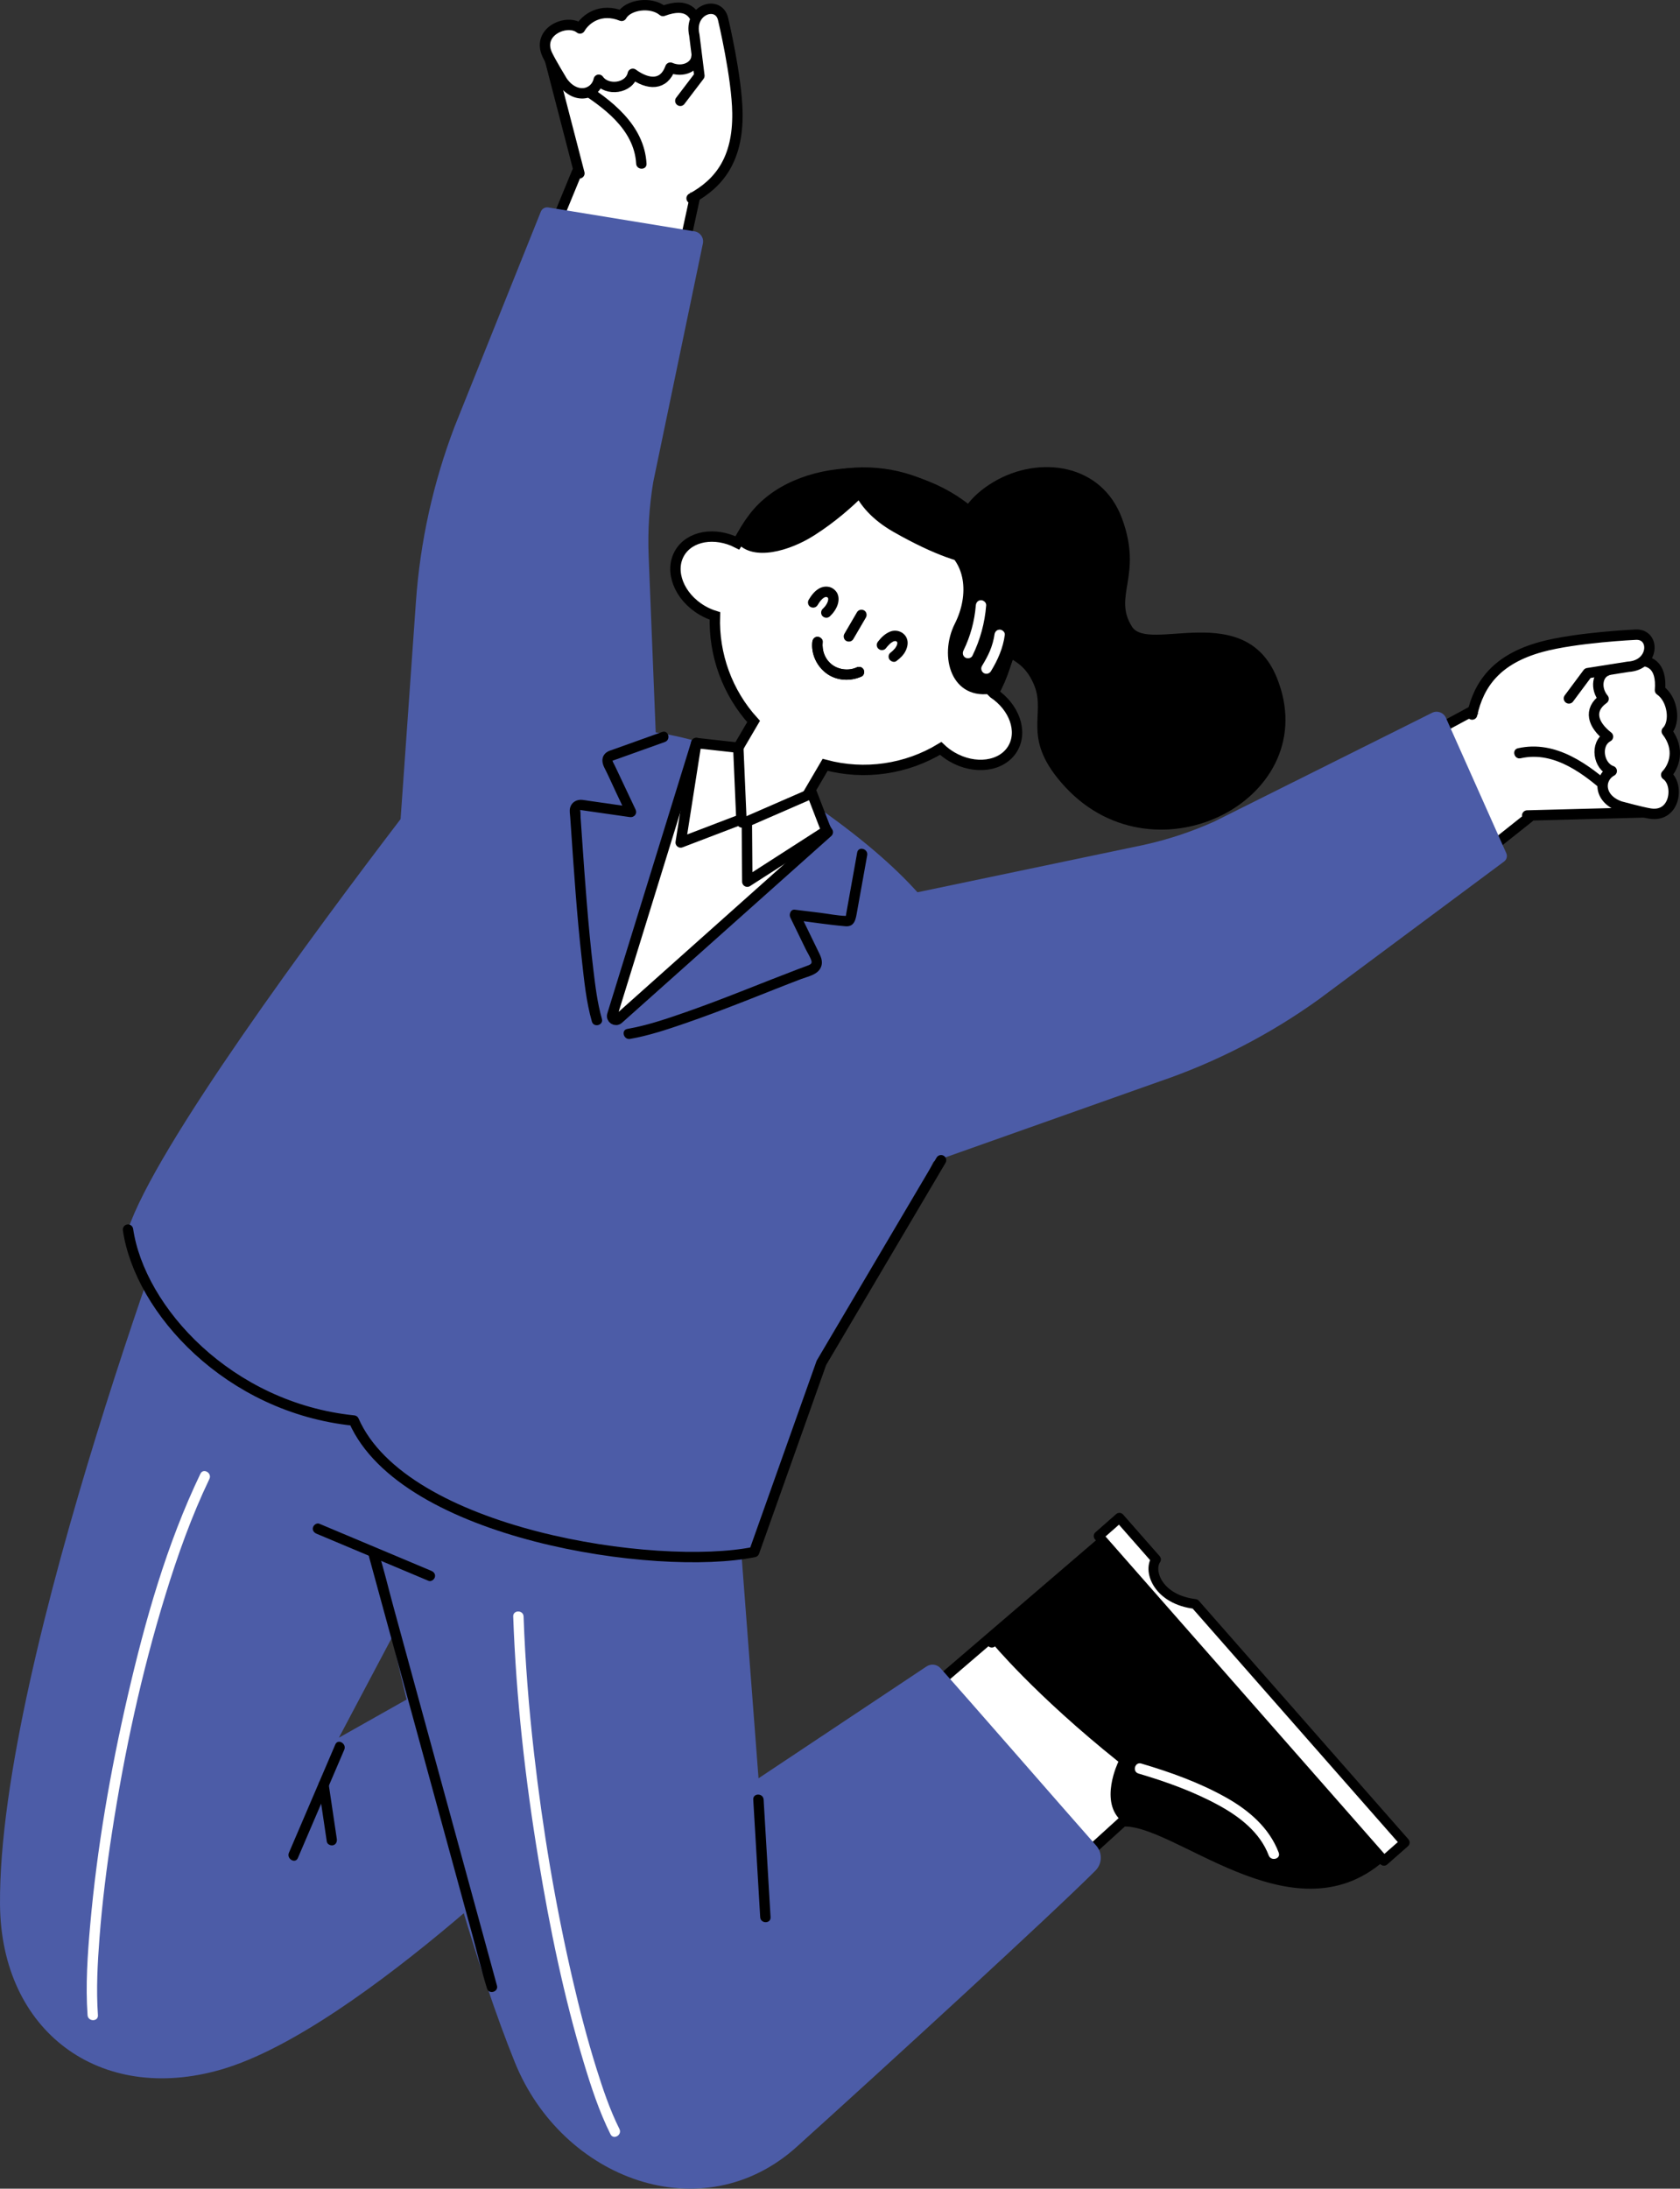 <?xml version="1.0" encoding="UTF-8"?>
<svg id="_レイヤー_2" data-name="レイヤー 2" xmlns="http://www.w3.org/2000/svg" viewBox="0 0 242.945 316.366">
  <rect x="0" y="0" width="242.945" height="316.366" fill="#333333" stroke="none"/>
  <defs>
    <style>
      .cls-1, .cls-2 {
        stroke-width: 1.5px;
      }

      .cls-1, .cls-2, .cls-3, .cls-4, .cls-5, .cls-6, .cls-7 {
        stroke: #000;
      }

      .cls-1, .cls-2, .cls-4, .cls-5, .cls-6, .cls-7 {
        stroke-linejoin: round;
      }

      .cls-1, .cls-8, .cls-3, .cls-6, .cls-7 {
        fill: #fff;
      }

      .cls-2, .cls-4, .cls-5 {
        fill: none;
      }

      .cls-9 {
        fill: #4c5ca7;
      }

      .cls-3 {
        stroke-miterlimit: 10;
      }

      .cls-3, .cls-5, .cls-7 {
        stroke-width: 1.5px;
      }

      .cls-4, .cls-5, .cls-6, .cls-7 {
        stroke-linecap: round;
      }

      .cls-4, .cls-6 {
        stroke-width: 1.417px;
      }
    </style>
  </defs>
  <g id="_レイヤー_23" data-name="レイヤー 23">
    <g>
      <path d="M149.572,99.091c-2.085-5.143-5.778-3.253-8.435-8.68-4.753-9.709-4.646-16.512,2.62-20.791,6.435-3.79,15.564-2.717,18.519,5.379,3.026,8.29-1.399,11.117,1.42,15.585,2.393,3.793,16.324-3.971,20.939,7.355,7.053,17.31-17.315,30.097-30.562,15.853-6.552-7.044-2.76-10.409-4.501-14.701Z"/>
      <path d="M108.371,74.364c6.515-8.579,22.545-8.839,31.831-1.372,8.976,7.218,9.883,20.655,2.192,29.316-7.691,8.661-21.149,9.267-30.059,1.354-8.909-7.913-10.969-20.074-3.964-29.299Z"/>
      <path d="M131.771,146.245c.449-4.448.614-9.047.104-13.492-.173-1.505-.412-3.032-.966-4.45-.347-.889-1.798-.502-1.446.399,1.002,2.566,1.115,5.477,1.172,8.199.054,2.58-.04,5.164-.228,7.737-.039.536-.081,1.072-.135,1.607-.097.959,1.403.953,1.5,0h0Z"/>
      <path d="M132.793,259.488c-6.008,3.888-13.002,6.081-19.979,7.452-6.526,1.282-13.242,1.866-19.891,1.623-2.553-.093-5.14-.284-7.631-.882-.938-.225-1.338,1.22-.399,1.446,2.271.545,4.627.764,6.954.887,3.072.163,6.156.115,9.226-.076,7.287-.454,14.609-1.676,21.537-4.018,3.821-1.292,7.548-2.941,10.941-5.137.807-.522.057-1.821-.757-1.295h0Z"/>
      <path class="cls-3" d="M139.148,284.372l23.275-21.148c8.89-1.893,24.612,16.29,37.37,5.016l-40.593-45.212-41.958,35.98"/>
      <g>
        <path d="M162.31,263.324c6.966-.025,24.569,16.356,37.357,5.115l-40.473-45.32-15.767,14.322s6.128,7.465,18.304,17.207c0,0-2.892,5.897.58,8.675Z"/>
        <path class="cls-4" d="M162.31,263.324c7.605-.584,24.569,16.356,37.357,5.115l-40.473-45.32-15.767,14.322"/>
        <path class="cls-6" d="M203.139,266.331l-3.004,2.641-41.263-46.943,3.004-2.641,5.293,6.021c-1.197,1.762.388,5.823,5.66,6.439,7.578,8.621,30.31,34.483,30.31,34.483Z"/>
        <path class="cls-8" d="M184.917,267.796c-1.356-3.59-4.311-6.114-7.581-7.955-3.835-2.159-8.09-3.69-12.3-4.928-.928-.273-1.324,1.174-.399,1.446,3.974,1.169,7.963,2.601,11.606,4.591,3.024,1.652,5.971,3.918,7.227,7.245.338.895,1.788.507,1.446-.399h0Z"/>
      </g>
      <path class="cls-9" d="M70.913,238.827l-21.905,12.352,31.466-59.396-52.313-25.811S-.275,239.808.002,275.279c.143,18.327,14.42,28.965,32.02,23.853,20.192-5.865,52.318-38.525,52.318-38.525l-13.427-21.78Z"/>
      <path class="cls-9" d="M133.99,240.878l-24.299,16.168-5.98-78.427-69.105-3.039-.718,40.016,20.123,8.947s9.623,46.745,20.425,73.52c6.857,16.997,27.188,24.517,40.795,12.238,13.297-11.999,36.707-33.443,43.178-39.908.991-.99,1.039-2.573.109-3.621-4.612-5.204-18.893-21.63-22.522-25.649-.516-.571-1.366-.672-2.006-.245Z"/>
      <path d="M108.927,260.123c.293,4.967.587,9.935.88,14.902.041.699.083,1.399.124,2.098.057.959,1.557.966,1.5,0-.293-4.967-.587-9.935-.88-14.902-.041-.699-.083-1.399-.124-2.098-.057-.959-1.557-.966-1.5,0h0Z"/>
      <path d="M48.489,252.158c-1.96,4.574-3.92,9.148-5.88,13.721l-.828,1.932c-.376.878.916,1.643,1.295.757,1.96-4.574,3.92-9.148,5.88-13.721l.828-1.932c.376-.878-.916-1.643-1.295-.757h0Z"/>
      <path d="M46.07,258.204c.347,2.333.693,4.665,1.04,6.998.049.331.098.662.148.994.06.401.566.622.923.524.43-.118.584-.52.524-.923-.347-2.333-.693-4.665-1.04-6.998-.049-.331-.098-.662-.148-.994-.06-.401-.566-.622-.923-.524-.43.118-.584.52-.524.923h0Z"/>
      <g>
        <path d="M45.783,221.697c4.724,1.986,9.447,3.972,14.171,5.958.67.282,1.341.564,2.011.846.376.158.821-.171.922-.524.124-.431-.152-.766-.524-.922-4.724-1.986-9.447-3.972-14.171-5.958-.67-.282-1.341-.564-2.011-.846-.376-.158-.821.171-.922.524-.124.431.152.766.524.922h0Z"/>
        <path d="M53.288,224.743c.57,2.083,1.139,4.166,1.709,6.249l4.101,15.001c1.647,6.025,3.294,12.05,4.942,18.075,1.424,5.208,2.847,10.415,4.271,15.623.691,2.528,1.293,5.104,2.079,7.605.011.036.02.073.03.11.254.93,1.701.535,1.446-.399-.57-2.083-1.139-4.166-1.709-6.249-1.367-5-2.734-10.001-4.101-15.001-1.647-6.025-3.294-12.05-4.942-18.075-1.424-5.208-2.847-10.415-4.271-15.623-.691-2.528-1.293-5.104-2.079-7.605-.011-.036-.02-.073-.03-.11-.254-.93-1.701-.535-1.446.399h0Z"/>
      </g>
      <path class="cls-8" d="M28.984,213.021c-4.873,10.154-7.981,21.165-10.512,32.106-2.521,10.896-4.443,21.987-5.431,33.131-.383,4.316-.682,8.698-.38,13.029.067.957,1.567.965,1.5,0-.259-3.729-.056-7.495.23-11.216.391-5.083,1.026-10.147,1.803-15.185,1.785-11.575,4.266-23.09,7.71-34.288,1.762-5.73,3.78-11.409,6.376-16.819.416-.866-.877-1.627-1.295-.757h0Z"/>
      <path class="cls-8" d="M74.216,233.659c.419,11.783,1.74,23.537,3.661,35.166,1.63,9.866,3.647,19.727,6.54,29.307,1.063,3.52,2.222,7.068,3.866,10.366.431.864,1.724.105,1.295-.757-1.393-2.794-2.398-5.783-3.33-8.756-1.326-4.231-2.436-8.53-3.438-12.849-2.497-10.769-4.329-21.705-5.581-32.688-.749-6.575-1.279-13.177-1.514-19.791-.034-.962-1.534-.967-1.5,0h0Z"/>
      <path class="cls-8" d="M89.694,108.984l1.777-38.965,10.403-45.416,2.861-6.647-1.515-11.507-22.841,3.708,3.047,14.743s-17.557,42.288-16.976,43.742l-7.121,55.484,30.364-15.143Z"/>
      <g>
        <polyline class="cls-5" points="89.694 108.984 91.471 70.019 100.789 27.122"/>
        <path class="cls-5" d="M83.426,24.9s-11.669,28.17-15.703,39.674c-.793,2.263-1.341,4.597-1.646,6.975l-6.748,52.578"/>
        <path class="cls-5" d="M79.491,8.5l4.296,16.555"/>
        <path d="M83.261,12.967c3.88,2.431,8.45,5.676,8.734,10.694.054.959,1.554.966,1.5,0-.318-5.622-5.089-9.239-9.477-11.988-.82-.514-1.574.783-.757,1.295h0Z"/>
        <path class="cls-7" d="M100.717,8.202s2.207-9.27-4.842-6.609c-1.718-1.432-5.088-.934-5.98.702-3.019-1.208-5.201.388-6.023,1.818-1.796-1.477-6.329.392-4.726,3.799.526,1.119,2.186,3.85,2.186,3.85,1.9,2.697,4.763,1.947,5.253-.236,1.18,1.675,4.441,1.3,4.924-.855,2.246,1.631,4.491,1.731,5.431-.895,1.802.783,3.675-.143,3.776-1.573Z"/>
        <path class="cls-7" d="M100.011,28.669c3.969-2.157,6.715-5.615,6.629-12.31-.066-5.2-2.071-13.589-2.071-13.589-.642-2.829-5.009-1.432-4.162,2.299l.731,5.88-2.759,3.626"/>
      </g>
      <path class="cls-8" d="M134.938,132.636l40.573-9.708,40.767-22.558,5.597-4.588,11.477-1.727,2.754,22.975-15.011,1.15s-35.782,28.568-37.341,28.412l-53.267,18.148,4.451-32.104Z"/>
      <g>
        <polyline class="cls-5" points="134.938 132.636 175.511 122.928 214.156 102.109"/>
        <path class="cls-5" d="M221.094,118.18s-23.843,19.005-33.784,26.063c-1.955,1.388-4.046,2.56-6.247,3.511l-50.577,16.986"/>
        <path class="cls-5" d="M237.942,117.426l-17.097.45"/>
        <path d="M233.655,113.965c-3.863-3.461-8.645-7.045-14.146-5.806-.941.212-.543,1.658.399,1.446,4.905-1.104,9.27,2.358,12.687,5.421.717.642,1.781-.415,1.06-1.06h0Z"/>
        <path class="cls-7" d="M232.359,96.946s8.298-4.684,7.691,2.825c1.851,1.255,2.305,4.631.979,5.941,1.995,2.567,1.065,5.106-.081,6.291,1.916,1.318,1.374,6.19-2.343,5.592-1.221-.196-4.304-1.036-4.304-1.036-3.117-1.08-3.188-4.039-1.226-5.114-1.936-.671-2.478-3.908-.54-4.969-2.188-1.707-2.906-3.837-.642-5.467-1.251-1.515-.879-3.571.467-4.063Z"/>
        <path class="cls-7" d="M212.885,103.285c.975-4.411,3.539-8.006,9.997-9.775,5.016-1.375,13.632-1.768,13.632-1.768,2.896-.166,2.762,4.417-1.059,4.636l-5.852.924-2.722,3.654"/>
      </g>
      <path class="cls-9" d="M109.737,111.091c-4.612-2.858-9.785-4.438-14.914-5.224l-1.022-25.515c-.143-3.571.079-7.148.664-10.674l7.179-34.477c.171-.823-.378-1.622-1.207-1.758l-21.149-3.457c-.459-.075-.908.178-1.081.61l-12.462,31.049c-3.099,8.118-4.984,16.648-5.596,25.316l-2.219,31.435c-12.521,16.403-35.457,47.396-39.419,59.34,2.108,16.958,19.845,26.202,32.005,27.241,9.946,19.363,52.165,20.979,58.543,19.363,5.692-14.802,9.723-27.345,9.723-27.345,0,0,16.925-27.335,20.061-38.61,3.902-14.031,4.749-26.308-29.107-47.293Z"/>
      <path class="cls-9" d="M122.863,172.201l44.742-15.852c8.226-2.8,15.994-6.797,23.055-11.861l26.85-19.961c.373-.277.504-.776.314-1.201l-8.731-19.57c-.342-.767-1.255-1.095-2.007-.719l-31.51,15.726c-3.261,1.463-6.663,2.59-10.153,3.361l-34.653,7.25-7.907,42.827Z"/>
      <path class="cls-5" d="M18.511,177.736c1.713,11.637,14.573,25.752,32.652,27.598,7.244,16.498,43.796,21.863,57.897,19.005l9.723-27.345,17.304-29.288"/>
      <path class="cls-3" d="M143.669,100.198c5.628-10.172,2.164-23.027-7.921-28.941-10.085-5.914-22.995-2.661-29.124,7.216-3.224-1.635-6.873-1.033-8.336,1.462-1.536,2.62-.079,6.33,3.256,8.285.599.352,1.219.619,1.84.812-.194,5.563,1.779,11.073,5.592,15.255l-6.962,11.873,10.433,6.118,6.875-11.723c5.712,1.531,11.76.628,16.714-2.375.472.448,1.008.858,1.607,1.21,3.335,1.956,7.284,1.417,8.821-1.203,1.463-2.495.208-5.973-2.794-7.989Z"/>
      <g>
        <path d="M123.926,88.498c-.607,1.04-1.214,2.08-1.821,3.12-.198.339-.089.837.269,1.026.359.19.815.093,1.026-.269.607-1.04,1.214-2.08,1.821-3.12.198-.339.089-.837-.269-1.026-.359-.19-.815-.093-1.026.269h0Z"/>
        <path d="M117.469,92.796c-.184,1.739.637,3.488,2.027,4.525,1.468,1.095,3.463,1.201,5.104.46.369-.167.458-.703.269-1.026-.222-.38-.656-.436-1.026-.269-1.107.5-2.545.33-3.509-.398-1.035-.781-1.496-2.047-1.364-3.292.043-.403-.375-.75-.75-.75-.441,0-.707.345-.75.75h0Z"/>
        <path d="M117.469,92.796c-.184,1.739.637,3.488,2.027,4.525,1.468,1.095,3.463,1.201,5.104.46.369-.167.458-.703.269-1.026-.222-.38-.656-.436-1.026-.269-1.107.5-2.545.33-3.509-.398-1.035-.781-1.496-2.047-1.364-3.292.043-.403-.375-.75-.75-.75-.441,0-.707.345-.75.75h0Z"/>
        <path d="M128.065,93.757c.186-.24.385-.471.608-.677.045-.041.09-.082.136-.121.024-.02.048-.045.075-.061-.002.001-.158.116-.064.05.092-.065.185-.128.284-.182.036-.02.072-.038.109-.056.162-.076-.182.068-.021.009.078-.028.157-.047.238-.065.137-.029-.223.016-.069.01.034-.001.068-.004.102-.003.033 0.0.066.004.099.005.088.003-.144-.023-.136-.019.016.008.043.008.062.012.033.007.066.016.099.027.013.004.025.01.038.013.083.023-.134-.06-.123-.053.052.037.118.058.172.094.138.093-.123-.106-.059-.048.019.017.039.033.057.051.023.022.045.045.067.068.1.104-.106-.171-.028-.036.019.033.037.067.056.099.043.073-.071-.206-.041-.097.005.016.011.033.016.049.012.038.018.076.028.114.022.085-.017-.225-.014-.107.001.027.004.055.005.082.001.038 0.0.075-.002.113-.011.177.038-.204.004-.024-.019.099-.049.194-.081.289-.019.057-.069.132.032-.07-.016.031-.028.063-.044.095-.026.054-.055.107-.085.159-.032.054-.065.107-.101.159-.018.027-.037.053-.056.08-.096.132.071-.085.02-.025-.097.114-.195.225-.303.329-.055.053-.111.103-.168.153-.03.025-.06.05-.09.075-.147.119.103-.076-.019.015-.162.121-.289.246-.345.448-.049.18-.027.419.076.578.2.31.69.52,1.026.269.552-.411,1.081-.909,1.37-1.547.256-.565.37-1.181.121-1.771-.388-.918-1.497-1.303-2.401-.939-.701.282-1.252.802-1.711,1.393-.128.165-.22.313-.22.53,0,.184.082.404.22.53.143.131.331.229.53.22.184-.008.412-.067.53-.22h0Z"/>
        <path d="M118.234,87.466c.078-.131.159-.261.246-.386.04-.059.105-.123.135-.187-.005.01-.114.143-.037.049.027-.032.053-.065.08-.097.075-.088.154-.172.237-.252.034-.032.068-.064.104-.094.021-.018.043-.035.064-.054.061-.054-.172.122-.05.04.073-.05.145-.098.224-.139.036-.019.074-.033.109-.052-.22.122-.118.048-.037.023.038-.012.076-.022.115-.03.015-.003.03-.005.045-.009.091-.023-.145.017-.133.017.07.004.142-.007.213-.004.144.007-.213-.041-.088-.012.029.007.059.012.087.02.028.008.056.018.084.027.114.037-.217-.103-.064-.025.049.025.094.054.139.083.123.081-.117-.101-.069-.054.027.027.057.053.085.079.023.021.081.1-.008-.017-.09-.117-.028-.04-.013-.013.017.03.034.061.052.09.061.096-.064-.176-.038-.095.007.021.016.042.022.063.014.044.023.089.033.133.023.1-.014-.12-.014-.115-.003.022.005.05.006.072.003.045.003.09.001.135-.001.038-.022.214-0.0.056.022-.162-.014.058-.023.095-.014.056-.03.112-.048.167-.008.023-.015.046-.024.068-.008.023-.017.046-.026.069l.047-.11c-.037.033-.06.13-.083.175-.034.066-.071.131-.11.194-.041.067-.084.132-.129.195-.017.024-.036.047-.052.071.112-.175.04-.051.006-.01-.112.136-.233.263-.36.384-.284.272-.294.791,0,1.061.305.28.758.29,1.061,0,.507-.486.936-1.086,1.137-1.765.16-.543.158-1.203-.162-1.691-.253-.385-.67-.697-1.128-.788-.506-.101-1.005-.008-1.451.251-.64.371-1.109,1-1.48,1.625-.2.338-.087.838.269,1.026.362.191.812.091,1.026-.269h0Z"/>
      </g>
      <g>
        <path d="M106.608,78.462c1.792-3.56,5.297-7.002,11.114-9.319,6.228-2.48,10.016-.653,10.016-.653,0,0-3.896,5.02-10.001,8.9-3.573,2.271-8.817,3.778-11.129,1.071Z"/>
        <path d="M141.192,75.802c7.289,5.742,7.895,17.152,2.494,24.404-6.087,1.22-8.004-5.303-5.598-10.074,2.088-4.14,1.652-9.122-2.328-11.092,0,0,3.86-3.045,5.433-3.239Z"/>
        <path d="M122.769,68.405s4.46-1.541,10.972,1.262c8.827,3.799,10.834,11.532,10.834,11.532,0,0-3.043,2.707-15.356-4.308-6.475-3.689-6.451-8.486-6.451-8.486Z"/>
      </g>
      <path class="cls-8" d="M141.111,87.506c-.177,2.26-.786,4.486-1.783,6.521-.178.363-.098.811.269,1.026.33.193.847.096,1.026-.269,1.12-2.287,1.789-4.739,1.988-7.278.032-.404-.367-.75-.75-.75-.432,0-.718.344-.75.75h0Z"/>
      <path class="cls-8" d="M143.805,91.76c.007-.056.004-.036-.009.059-.009.057-.018.114-.028.17-.02.113-.041.225-.065.337-.041.194-.089.386-.142.577-.116.417-.259.827-.426,1.226-.269.644-.722,1.464-1.133,2.137-.211.345-.075.824.269,1.026.357.209.814.077,1.026-.269.997-1.629,1.76-3.356,2.008-5.262.051-.391-.381-.766-.75-.75-.45.02-.695.331-.75.75h0Z"/>
      <path class="cls-8" d="M89.438,147.287l30.271-27.001-1.606-2.49-10.801,1.091-3.127-10.563-3.486-.922-12.146,39.3c-.168.535.473.953.896.585Z"/>
      <path class="cls-2" d="M89.438,147.287l30.271-27.001-1.606-2.49-10.801,1.091-3.127-10.563-3.486-.922-12.146,39.3c-.168.535.473.953.896.585Z"/>
      <polygon class="cls-1" points="100.689 107.402 106.766 108.079 107.213 118.424 98.434 121.779 100.689 107.402"/>
      <polygon class="cls-1" points="119.504 120.092 117.415 114.669 108.002 118.767 108.067 127.443 119.504 120.092"/>
      <path d="M95.755,105.804c-2.346.839-4.693,1.679-7.039,2.518-.347.124-.747.223-1.039.455-.732.579-.669,1.43-.284,2.179.583,1.134,1.093,2.312,1.638,3.465.526,1.113,1.052,2.226,1.578,3.339l.847-1.102c-2.095-.3-4.19-.6-6.285-.9-.328-.047-.657-.108-.987-.141-.792-.08-1.53.339-1.742,1.142-.114.432-.012.94.019,1.382.035.49.069.98.102,1.471.437,6.39.864,12.785,1.58,19.151.333,2.964.624,6.027,1.451,8.904.266.926,1.714.532,1.446-.399-.665-2.315-.949-4.754-1.238-7.138-.396-3.266-.693-6.544-.961-9.823-.246-3.014-.461-6.03-.667-9.047-.07-1.027-.139-2.055-.212-3.082-.024-.336.007-.745-.062-1.07-.016-.077-.267-.051.007-.027.153.013.306.044.458.065,2.23.319,4.46.638,6.69.958.66.094,1.144-.474.847-1.102-.99-2.094-1.98-4.189-2.97-6.283-.112-.236-.275-.492-.355-.739-.011-.035-.185.06.05-.039.168-.071.347-.124.519-.186l3.979-1.423c1.009-.361,2.017-.722,3.026-1.082.902-.323.513-1.773-.399-1.446h0Z"/>
      <path d="M123.958,123.228c-.438,2.439-.876,4.878-1.314,7.316l-.28,1.561c-.016.091-.016.227-.056.311-.013.028.156-.019-.011-.024-1.222-.033-2.483-.303-3.695-.451-1.222-.149-2.444-.298-3.666-.448-.615-.075-.866.679-.648,1.129.737,1.517,1.475,3.034,2.212,4.55.268.551.679,1.152.848,1.744.126.444-.338.582-.734.724-.418.151-.834.307-1.25.465-5.377,2.045-10.682,4.271-16.115,6.168-2.781.971-5.617,1.942-8.526,2.453-.949.166-.547,1.612.399,1.446,2.694-.473,5.322-1.349,7.903-2.237,3.086-1.061,6.136-2.228,9.175-3.417,2.556-1,5.099-2.032,7.665-3.006,1.016-.385,2.407-.616,2.857-1.727.36-.889-.088-1.647-.465-2.424-.891-1.832-1.782-3.665-2.673-5.497l-.648,1.129c2.438.298,4.882.69,7.328.895,1.368.114,1.499-1.12,1.678-2.117l.842-4.688c.207-1.152.414-2.304.621-3.456.17-.944-1.276-1.349-1.446-.399h0Z"/>
    </g>
  </g>
</svg>